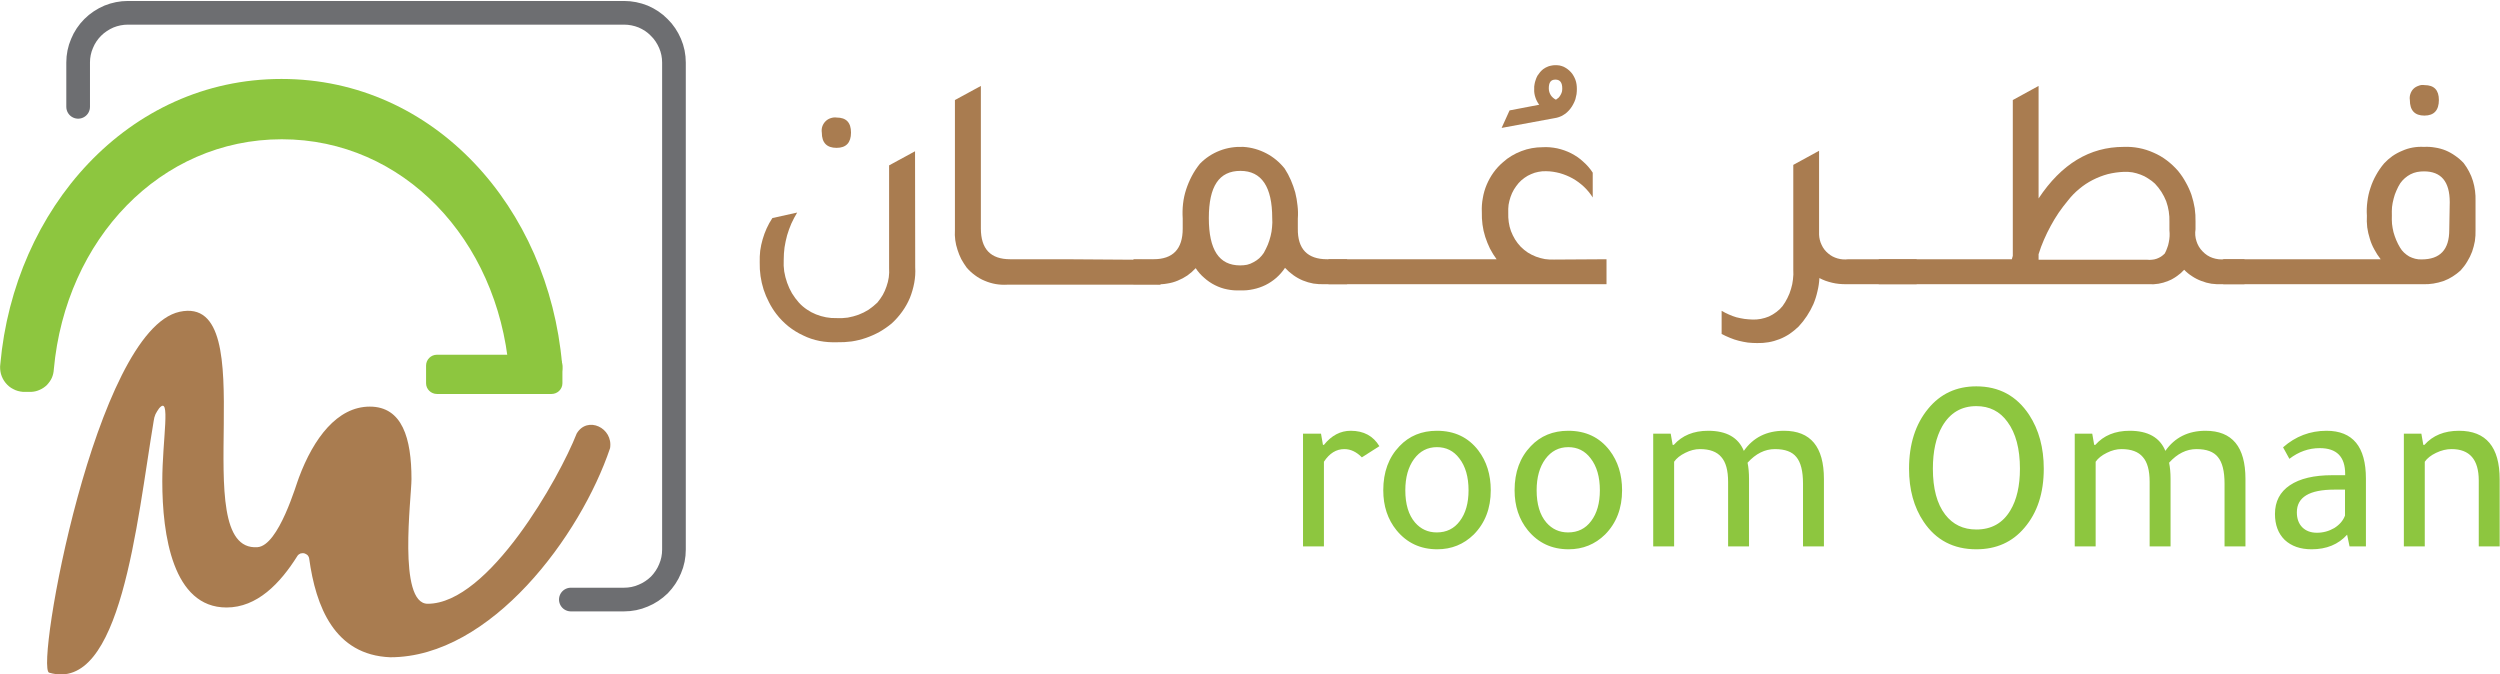 <svg version="1.2" xmlns="http://www.w3.org/2000/svg" viewBox="0 0 1542 416" width="1542" height="416"><style>.a{fill:#8dc63f}.b{fill:#a97c50}.c{fill:none;stroke:#6d6e71;stroke-linecap:round;stroke-miterlimit:10;stroke-width:14.6}</style><path class="a" d="m814.8 267.5l1.2 6.9h0.6q7-8.7 16.5-8.7 12 0 17.7 9.5l-10.8 6.9q-5-5.1-10.8-5.1-7.5 0-12.6 7.8v52.2h-12.9v-69.5z"/><path class="a" d="m886.5 338.8q-15.5 0-25.1-11.7-8.2-10.1-8.2-24.7 0-16.8 10-27.2 9-9.5 23.1-9.5 16.2 0 25.5 12.1 7.7 10.1 7.7 24.6 0 16.7-10.5 27.3-9.3 9.1-22.5 9.1zm-0.3-10.4q9 0 14.2-7 5.4-7.1 5.4-19 0-12.4-5.7-19.7-5.2-6.9-13.8-6.9-8.7 0-14.1 7.3-5.4 7.4-5.4 19.3 0 12.9 6 19.9 5.3 6.1 13.4 6.1zm81.3 10.4q-15.5 0-25.1-11.7-8.2-10.1-8.2-24.7 0-16.8 10-27.2 9-9.5 23.1-9.5 16.2 0 25.5 12.1 7.7 10.1 7.7 24.6 0 16.7-10.5 27.3-9.3 9.1-22.5 9.1zm-0.3-10.4q9 0 14.2-7 5.4-7.1 5.4-19 0-12.4-5.7-19.7-5.2-6.9-13.8-6.9-8.7 0-14.1 7.3-5.4 7.4-5.4 19.3 0 12.9 6 19.9 5.3 6.1 13.4 6.1zm63.3-60.9l1.2 6.9h0.7q7.7-8.7 21.2-8.7 16.9 0 22 12.4 8.7-12.4 24.8-12.4 24.6 0 24.6 29.7v41.6h-12.9v-38.7q0-11.5-4.1-16.4-3.9-4.9-13.2-4.9-9.3 0-16.9 8.4 0.9 4.3 0.9 10v41.6h-12.9v-39.8q0-10.6-4.2-15.3-4.1-4.9-13.2-4.9-4.4 0-9 2.3-4.7 2.3-6.9 5.5v52.2h-12.9v-69.5zm188.5 71.3q-21.1 0-32.5-17-9-13.4-9-32.7 0-22.7 11.8-37 11.3-13.8 29.7-13.8 21 0 32.6 17.6 9 13.8 9 33.2 0 22.5-11.9 36.4-11.2 13.3-29.7 13.3zm0-12.2q14 0 21-11.8 5.9-9.8 5.9-25.7 0-18.5-7.7-28.9-7-9.7-19.2-9.7-13.8 0-21 12.4-5.8 10.1-5.8 26.2 0 18.4 7.6 28.3 7.1 9.2 19.2 9.2zm71.5-59.1l1.2 6.9h0.7q7.7-8.7 21.2-8.7 16.9 0 22 12.4 8.7-12.4 24.8-12.4 24.6 0 24.6 29.7v41.6h-12.9v-38.7q0-11.5-4.1-16.4-3.9-4.9-13.2-4.9-9.3 0-16.9 8.4 0.9 4.3 0.9 10v41.6h-12.9v-39.8q0-10.6-4.2-15.3-4.1-4.9-13.2-4.9-4.4 0-9 2.3-4.7 2.3-6.9 5.5v52.2h-12.9v-69.5zm168.8 27.7v41.8h-10.1l-1.5-7.2q-8.1 9-21.9 9-10.4 0-16.6-5.8-6-5.9-6-16 0-11.5 9.2-17.7 9.2-6.2 26.2-6.2h7.9v-0.8q0-15.9-15.7-15.9-10.1 0-18.7 6.6l-3.9-7.1q11.6-10.2 26.8-10.2 24.3 0 24.3 29.5zm-12.9 22.8v-16h-6.6q-23.1 0-23.1 14 0 5.8 3.3 9.2 3.4 3.4 9.1 3.4 5.7 0 10.7-2.9 4.9-3.1 6.6-7.7zm47.1-50.5l1.2 6.9h0.7q7.7-8.7 21.3-8.7 25.1 0 25.1 30v41.3h-12.9v-40.6q0-19.4-16.8-19.4-4.7 0-9.5 2.3-4.8 2.3-7 5.5v52.2h-12.9v-69.5z"/><path class="b" d="m110.8 192.3c53.9-11.6 2.7 148.4 48 145.2 13.2-0.9 24.1-39.5 25.6-43 9-24.1 23.6-43.7 43.7-43.7 20.1 0 25.7 19.6 25.7 44.7 0 11.5-8.6 76.9 10 76.9 37.7 0 81.3-77.9 91.9-105 6.6-11.1 22.6-3.5 20.6 9-18.1 53.8-73.4 129-135.6 129-34.4-1.4-45.9-31.2-50-60.9-0.1-0.8-0.5-1.5-1-2.1-0.6-0.5-1.3-0.9-2-1.1-0.8-0.2-1.6-0.1-2.4 0.1-0.7 0.3-1.4 0.8-1.8 1.4-10.7 17.1-24.9 31.9-43.8 31.9-33.1 0-39.6-44.7-39.6-77.9 0-25.6 5.5-53.7-2-44.9q-0.6 0.9-1.2 1.8-0.5 0.9-1 1.8-0.4 1-0.7 2-0.3 1.1-0.4 2.1c-10.5 62.9-20.2 168.3-64.5 155.3-8.7-2.8 28.6-211.3 80.5-222.6z"/><path class="a" d="m19.4 241.7c1.8-0.1 3.5-0.5 5.2-1.3 1.6-0.7 3.1-1.7 4.4-3 1.2-1.3 2.3-2.8 3-4.4 0.7-1.6 1.1-3.4 1.2-5.2 7.3-80.2 65.6-141.9 140.6-141.9 75 0 133 61.8 140.1 141.9 0.1 1.8 0.5 3.6 1.2 5.2 0.8 1.6 1.8 3.1 3 4.4 1.3 1.3 2.8 2.3 4.4 3 1.7 0.8 3.4 1.2 5.2 1.3h5.2c2.1-0.2 4.1-0.7 5.9-1.7 1.8-0.9 3.4-2.3 4.7-3.9 1.3-1.6 2.3-3.4 2.8-5.4 0.6-2 0.7-4.1 0.4-6.1-8.4-96.2-78.4-175.9-173.1-175.9-94.7 0-164.9 80.2-173.4 175.9-0.3 2-0.1 4.1 0.4 6.1 0.6 2 1.5 3.8 2.8 5.4 1.3 1.6 2.9 3 4.8 3.9 1.8 1 3.8 1.5 5.9 1.7z"/><path fill-rule="evenodd" class="a" d="m269.5 218.8h70.7c3.7 0 6.7 3 6.7 6.7v10.9c0 3.6-3 6.6-6.7 6.6h-70.7c-3.7 0-6.7-3-6.7-6.6v-10.9c0-3.7 3-6.7 6.7-6.7z"/><path fill-rule="evenodd" class="c" d="m352.1 369.8h32.8c4.1 0 8.1-0.8 11.8-2.4 3.7-1.5 7.1-3.8 10-6.6 2.8-2.9 5.1-6.3 6.6-10 1.6-3.7 2.4-7.7 2.4-11.8v-300.4c0-4.1-0.8-8.1-2.4-11.8-1.6-3.7-3.8-7.1-6.7-9.9-2.8-2.9-6.2-5.1-9.9-6.7-3.8-1.5-7.7-2.3-11.8-2.3h-306c-4 0-8 0.8-11.7 2.3-3.7 1.6-7.1 3.8-10 6.7-2.8 2.8-5.1 6.2-6.6 9.9-1.6 3.7-2.4 7.7-2.4 11.7v27.4"/><path class="b" d="m564.5 164.8q0.3 4.9-0.6 9.7-0.9 4.8-2.7 9.3-1.9 4.5-4.8 8.5-2.8 3.9-6.4 7.2-3.5 2.9-7.5 5.2-4 2.2-8.3 3.7-4.3 1.5-8.9 2.2-4.5 0.6-9.1 0.5c-3.5 0.1-7.1-0.1-10.7-0.8-3.5-0.7-6.9-1.8-10.1-3.4-3.3-1.5-6.3-3.4-9.1-5.6-2.8-2.3-5.3-4.8-7.5-7.7q-2.6-3.4-4.5-7.2-2-3.8-3.3-7.8-1.3-4.1-1.9-8.3-0.6-4.2-0.5-8.5-0.1-3.6 0.3-7.2 0.5-3.6 1.5-7 1-3.5 2.5-6.8 1.5-3.3 3.5-6.3l15.3-3.4q-2 3.3-3.6 6.8-1.5 3.5-2.6 7.2-1 3.7-1.6 7.5-0.5 3.8-0.5 7.7-0.2 3.6 0.3 7.1 0.6 3.6 1.8 7 1.2 3.4 3 6.5 1.9 3.1 4.3 5.8 2.2 2.4 4.9 4.2 2.6 1.8 5.6 3 3 1.2 6.2 1.8 3.2 0.6 6.4 0.5 3.5 0.2 7-0.3 3.4-0.6 6.7-1.8 3.2-1.2 6.2-3.1 2.9-2 5.4-4.4 1.8-2.2 3.3-4.7 1.4-2.5 2.3-5.2 1-2.8 1.4-5.6 0.4-2.9 0.2-5.7v-63.4l16-8.7zm-48.5-73.6c-6 0-9.1-3.1-9.1-9.4-0.2-1.3-0.1-2.6 0.3-3.8 0.4-1.2 1.1-2.3 2-3.2 0.9-0.9 1.9-1.5 3.1-1.9 1.2-0.4 2.5-0.6 3.7-0.4 6 0 8.9 3.1 8.9 9.3 0 6.2-3 9.4-8.9 9.4z"/><path class="b" d="m656.9 159.9h-33.8c-12.1 0-18.1-6.3-18.1-19v-87.9l-16 8.7v80.2q-0.2 3.1 0.2 6.2 0.4 3 1.4 6 0.9 2.9 2.3 5.7 1.5 2.7 3.3 5.2 2.3 2.7 5.2 4.8 2.8 2.1 6 3.4 3.3 1.4 6.7 2 3.5 0.6 7 0.4h94.7v-15.3z"/><path class="b" d="m818.5 159.9h12.4v15.4h-14q-3.4 0.1-6.8-0.4-3.3-0.6-6.5-1.9-3.1-1.3-5.9-3.3-2.8-2-5.1-4.5c-1.5 2.3-3.3 4.3-5.3 6.1q-3.1 2.7-6.7 4.5-3.7 1.8-7.6 2.6-4 0.9-8.1 0.7-4 0.2-7.9-0.6c-2.7-0.5-5.2-1.4-7.6-2.6-2.4-1.2-4.6-2.7-6.6-4.5-2-1.7-3.8-3.7-5.3-6q-2.3 2.5-5.1 4.5-2.8 1.9-6 3.2-3.1 1.3-6.5 1.8-3.3 0.6-6.7 0.4h-14.1v-15.4h12.3c12.1 0 18.1-6.3 18.1-18.9v-6.2q-0.3-4.6 0.2-9.1 0.5-4.5 1.9-8.8 1.4-4.3 3.5-8.3 2.1-4 5-7.6c3.4-3.5 7.6-6.3 12.3-8.1 4.6-1.8 9.6-2.5 14.5-2.3 5 0.3 9.8 1.7 14.2 4 4.4 2.3 8.2 5.5 11.3 9.4q2.2 3.4 3.8 7.1 1.6 3.7 2.7 7.6 1 4 1.4 8 0.5 4 0.2 8.1v6.2c-0.2 12.6 6 18.9 18 18.9zm-53.6 3.8q2.2 0 4.3-0.4 2.1-0.5 4-1.6 1.9-1 3.5-2.4 1.6-1.5 2.8-3.3 1.4-2.5 2.5-5.1 1-2.5 1.7-5.3 0.7-2.7 0.9-5.5 0.3-2.8 0.1-5.6c0-19.2-6.5-29.1-19.6-29.1-13.2 0-19.5 9.5-19.5 29.1 0 19.6 6.3 29.2 19.3 29.2z"/><path class="b" d="m990.9 159.9v15.4h-171.5v-15.4h103.7q-2.3-3.1-4.1-6.6-1.7-3.5-2.9-7.2-1.2-3.7-1.7-7.6-0.5-3.9-0.4-7.8-0.2-4.3 0.6-8.5 0.7-4.3 2.4-8.3 1.7-4 4.2-7.5 2.5-3.5 5.8-6.3 2.5-2.3 5.4-4 2.8-1.7 6-2.9 3.1-1.2 6.4-1.8 3.3-0.6 6.7-0.6c3-0.2 6 0.1 9 0.7q4.5 1 8.5 3c2.7 1.4 5.3 3.1 7.5 5.2 2.3 2 4.3 4.3 5.9 6.8v15.3c-1.5-2.4-3.3-4.6-5.4-6.6q-3.2-3-6.9-5.1c-2.5-1.4-5.2-2.5-8-3.3-2.7-0.7-5.6-1.2-8.5-1.2q-2.3-0.1-4.7 0.4-2.3 0.4-4.5 1.4-2.2 0.9-4.1 2.3-2 1.4-3.6 3.2-1.6 1.9-2.9 4-1.3 2.2-2.1 4.6-0.8 2.4-1.2 4.8-0.3 2.5-0.2 5-0.1 2.9 0.3 5.7 0.4 2.9 1.4 5.6 1 2.6 2.5 5.1 1.5 2.4 3.5 4.5 2 2 4.4 3.6 2.4 1.5 5 2.5 2.7 1 5.5 1.5 2.8 0.4 5.6 0.3z"/><path class="b" d="m1173.8 159.9h-33.8c-2.2 0.3-4.5 0.1-6.6-0.5-2.1-0.6-4.1-1.6-5.8-3.1-1.7-1.4-3.1-3.2-4-5.2-1-2-1.5-4.2-1.6-6.4v-51.7l-15.9 8.7v64.7q0.2 3-0.2 6-0.3 2.9-1.2 5.8-0.8 2.9-2.2 5.6-1.3 2.7-3.1 5.1-1.6 2-3.8 3.6-2.1 1.6-4.5 2.7-2.4 1-5 1.5-2.6 0.5-5.2 0.4-2.5-0.1-5-0.4-2.5-0.4-4.9-1-2.4-0.7-4.6-1.7-2.3-1-4.5-2.3v14.3q2.5 1.3 5.2 2.4 2.6 1.1 5.4 1.8 2.8 0.7 5.6 1.1 2.8 0.3 5.7 0.3 3.5 0.1 7-0.5 3.5-0.6 6.8-1.9 3.3-1.3 6.3-3.3 2.9-2 5.5-4.5 2.8-3 5.1-6.5 2.3-3.5 4-7.3 1.6-3.8 2.5-7.9 1-4 1.2-8.2 1.9 1 3.8 1.7 2 0.7 4.1 1.2 2.1 0.5 4.2 0.7 2.1 0.2 4.2 0.2h43.7v-15.4z"/><path class="b" d="m1372.2 159.9h12.2v15.4h-14q-3.3 0.1-6.4-0.3-3.2-0.5-6.2-1.7-3-1.1-5.7-2.9-2.7-1.7-4.9-4-2.1 2.3-4.6 4-2.5 1.8-5.3 2.9-2.9 1.2-5.9 1.7-3 0.5-6.1 0.3h-166.5v-15.4h82.1l0.6-2.1v-96.1l15.9-8.7v69.4c14.1-21.3 31.6-31.8 52.5-31.8q4.7-0.2 9.4 0.7 4.7 0.9 9.1 2.9 4.4 1.9 8.2 4.8 3.8 2.9 6.9 6.5 2.7 3.3 4.7 7 2.1 3.7 3.5 7.7 1.3 4 2 8.2 0.6 4.2 0.5 8.4v4.6c-0.4 2.5-0.2 5 0.6 7.4 0.7 2.3 2 4.5 3.8 6.3 1.7 1.8 3.8 3.2 6.2 4 2.4 0.8 4.9 1.1 7.4 0.8zm-34.1-17.8v-5.3q0.1-3.2-0.4-6.4-0.5-3.2-1.6-6.3-1.2-3-2.9-5.7-1.8-2.8-4-5.1-1.9-1.8-4.2-3.2-2.2-1.5-4.7-2.4-2.4-0.9-5-1.4-2.6-0.4-5.3-0.3-5 0.2-9.9 1.4-4.8 1.3-9.3 3.6-4.5 2.3-8.3 5.5-3.9 3.2-7 7.2-3 3.6-5.7 7.5-2.7 4-4.9 8.1-2.3 4.2-4.2 8.6-1.9 4.3-3.3 8.9v3.4h66.9q1.5 0.2 3 0 1.5-0.1 2.9-0.6 1.4-0.5 2.7-1.3 1.2-0.8 2.3-1.9 0.9-1.6 1.5-3.4 0.7-1.7 1-3.5 0.4-1.8 0.5-3.7 0.1-1.8-0.1-3.7z"/><path class="b" d="m1371.3 175.3v-15.4h97.1q-2.2-2.8-3.9-6-1.8-3.2-2.8-6.7-1.1-3.4-1.6-7-0.4-3.6-0.2-7.2-0.3-4.3 0.3-8.7 0.5-4.3 1.9-8.4 1.3-4.1 3.5-8 2.1-3.8 4.9-7.1 2.3-2.5 5.1-4.5 2.9-2 6.1-3.3 3.1-1.4 6.5-2 3.4-0.6 6.9-0.4 3.4-0.2 6.8 0.4 3.4 0.5 6.6 1.8 3.1 1.3 5.9 3.3 2.8 1.9 5.2 4.5 1.9 2.5 3.3 5.2 1.5 2.8 2.4 5.8 0.9 3 1.3 6.1 0.4 3.1 0.3 6.2v18q0.1 3.4-0.4 6.8-0.6 3.3-1.7 6.5-1.2 3.2-3 6.1-1.7 2.9-4.1 5.5-2.3 2.1-5 3.8-2.7 1.7-5.7 2.8-3 1-6.1 1.5-3.2 0.5-6.3 0.4zm139.7-50.6c0-12.7-5.3-19-15.9-19q-2.2 0-4.3 0.4-2 0.4-4 1.4-1.9 1-3.5 2.4-1.6 1.4-2.8 3.1-1.4 2.2-2.4 4.6-1.1 2.4-1.7 4.9-0.7 2.6-1 5.2-0.2 2.6-0.1 5.2-0.1 2.6 0.1 5.2 0.3 2.6 0.9 5.1 0.7 2.5 1.7 4.9 1 2.4 2.4 4.7 1 1.7 2.4 3 1.5 1.4 3.2 2.4 1.8 0.9 3.7 1.4 2 0.5 4 0.4 17 0 17-18.1zm-15.6-53.4c-6 0-9-3.2-9-9.6-0.2-1.2-0.1-2.5 0.3-3.7 0.4-1.2 1-2.3 1.9-3.2 0.9-0.9 2-1.5 3.2-1.9 1.1-0.5 2.4-0.6 3.7-0.4 5.9 0 8.8 3.1 8.8 9.2 0 6.2-2.9 9.6-8.9 9.6z"/><path class="b" d="m926.2 78.9l4.9-10.8 18.3-3.5q-0.8-1-1.4-2.2-0.6-1.1-1-2.4-0.4-1.2-0.6-2.5-0.2-1.3-0.1-2.6-0.1-1.5 0.2-2.9 0.2-1.3 0.7-2.7 0.4-1.3 1.1-2.6 0.8-1.2 1.7-2.3 0.9-1 1.9-1.8 1.1-0.8 2.3-1.3 1.2-0.6 2.5-0.8 1.3-0.3 2.6-0.3 1.4 0 2.7 0.2 1.3 0.3 2.5 0.8 1.2 0.6 2.3 1.4 1.1 0.8 2 1.8 1 1 1.7 2.3 0.7 1.2 1.2 2.5 0.5 1.4 0.7 2.8 0.2 1.4 0.2 2.9 0 1.6-0.2 3.2-0.3 1.6-0.7 3.1-0.5 1.5-1.3 3-0.7 1.4-1.7 2.7-0.9 1.2-2 2.2-1.1 1.1-2.4 1.8-1.2 0.8-2.7 1.3-1.4 0.5-2.9 0.7zm33.5-17.4q0.9-0.6 1.7-1.3 0.7-0.8 1.2-1.7 0.5-0.9 0.8-1.9 0.2-1 0.2-2.1 0-5.4-4.2-5.4c-2.9 0-4.1 1.8-4.1 5.4q0 1.1 0.3 2.2 0.3 1 0.9 2 0.6 0.9 1.4 1.6 0.8 0.7 1.8 1.2z"/></svg>